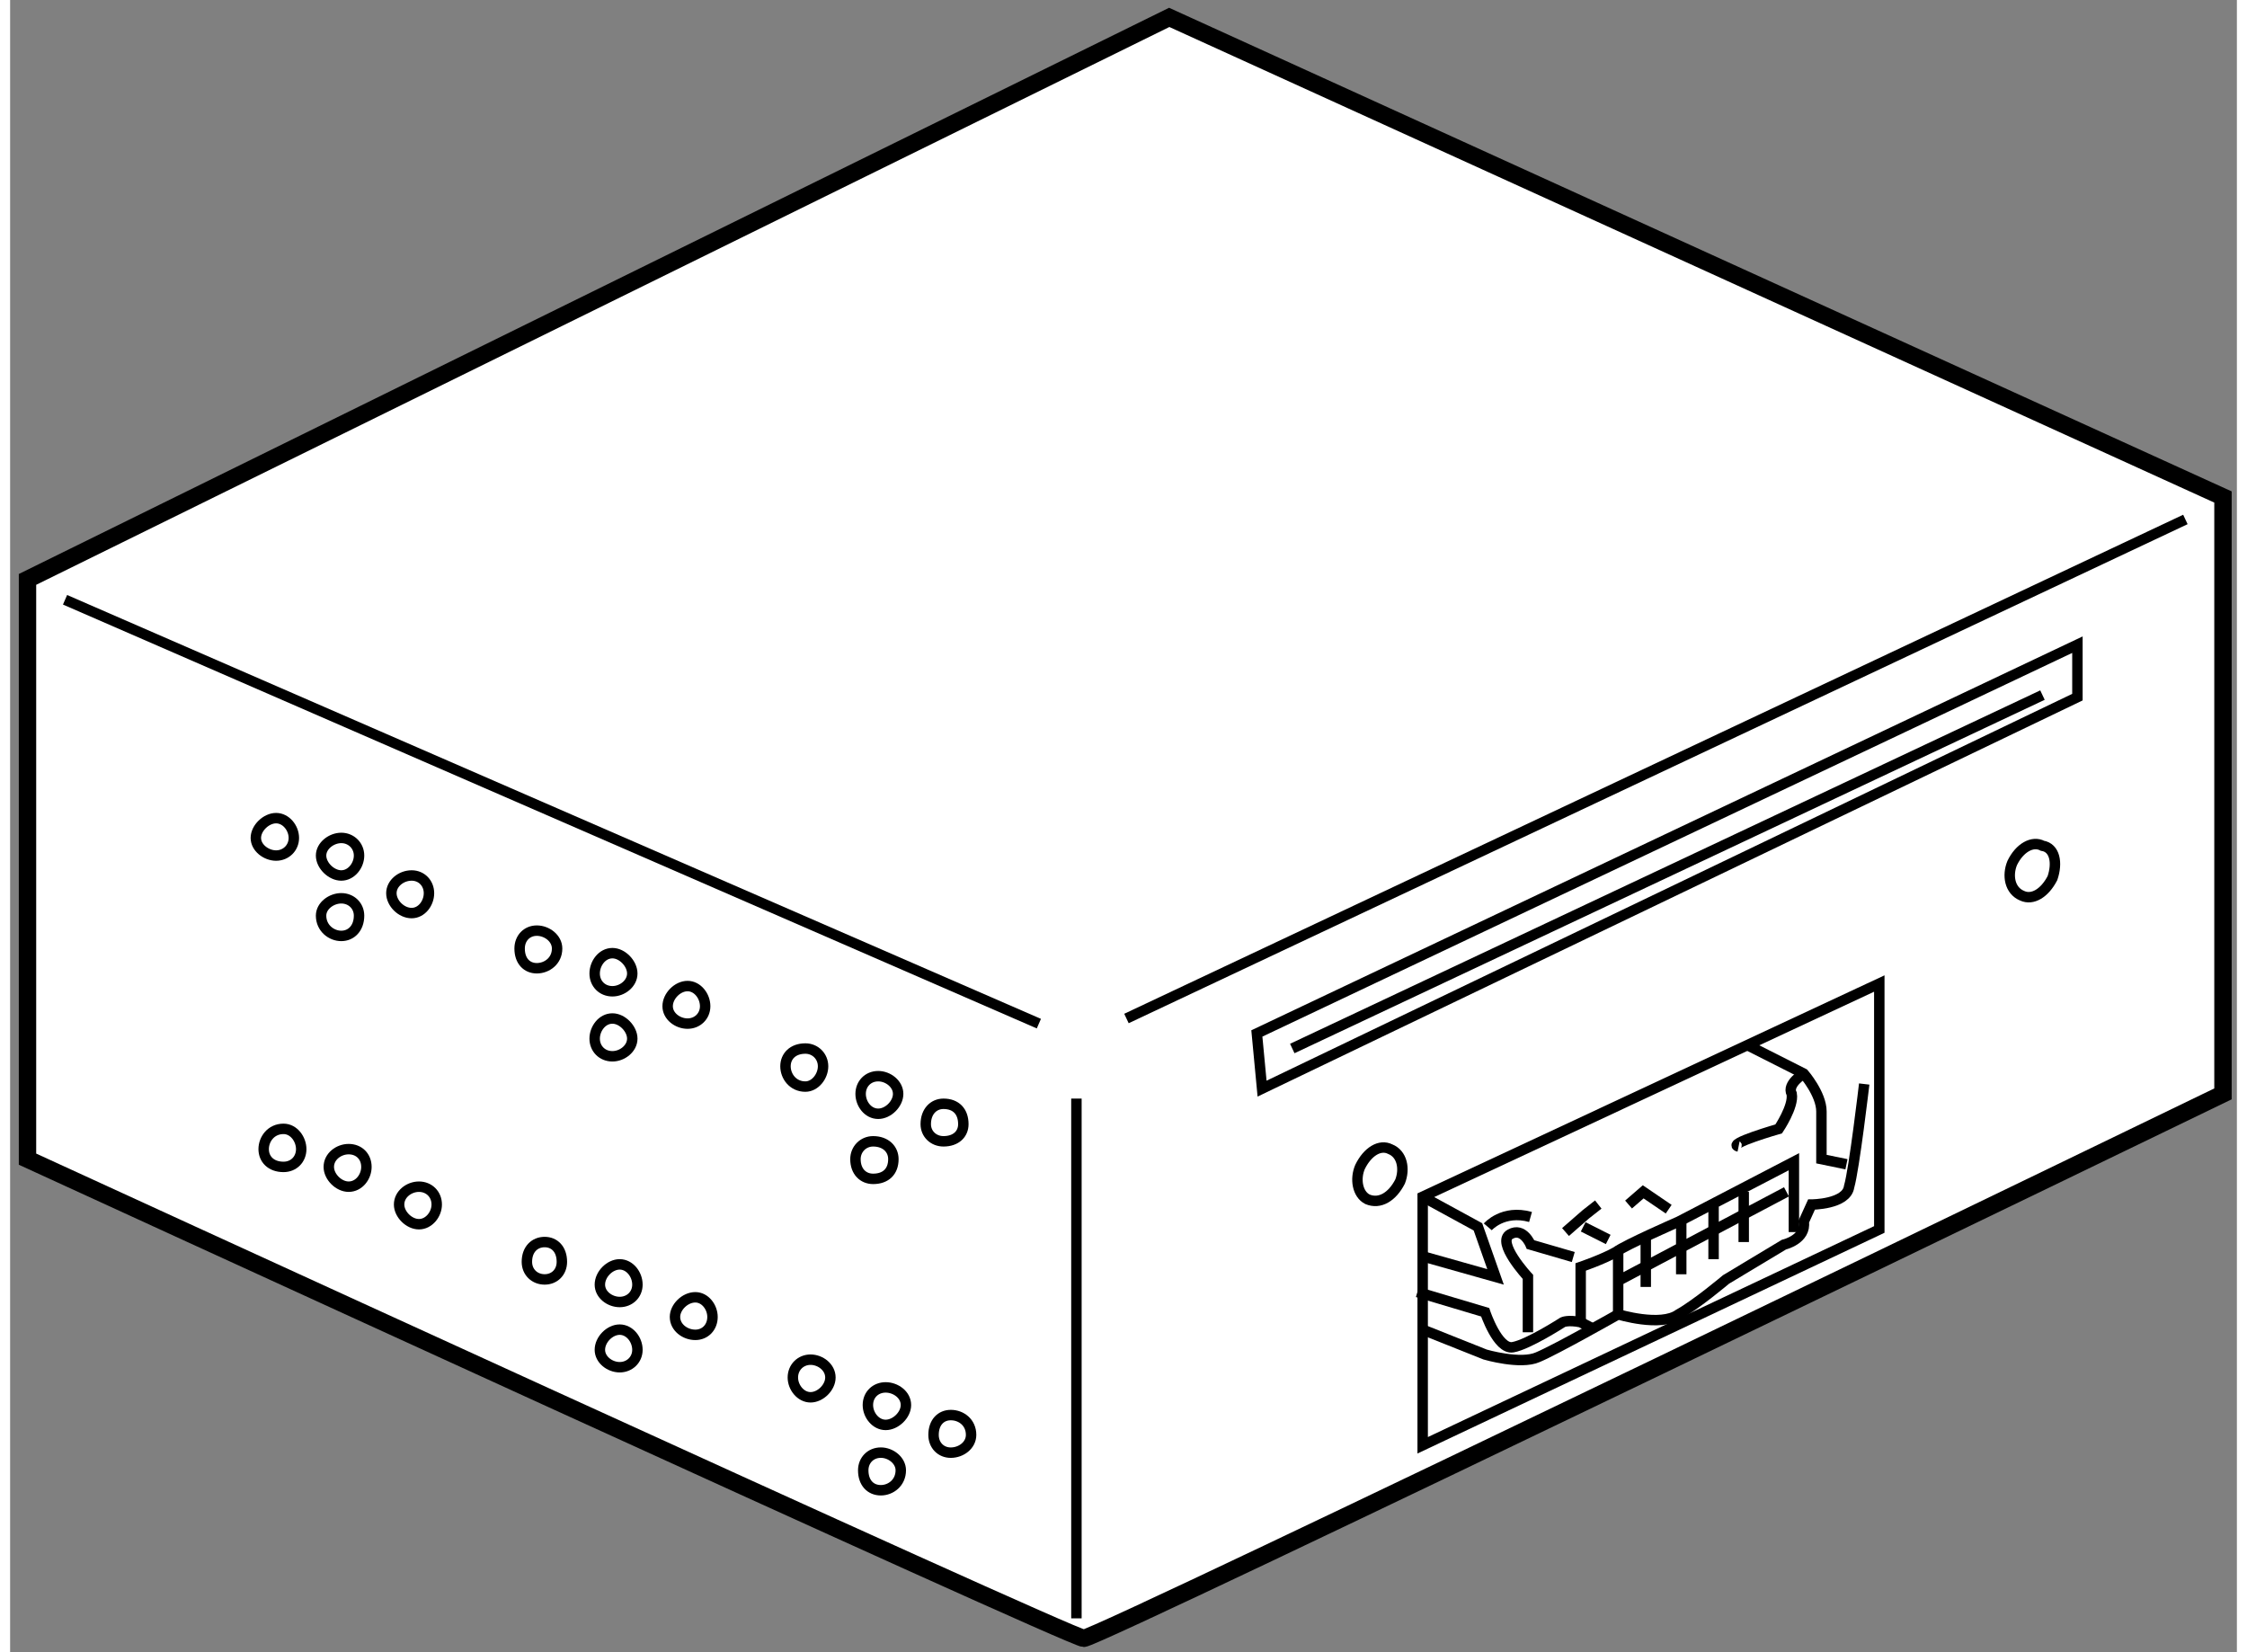<?xml version="1.0" encoding="utf-8"?>
<!-- Generator: Adobe Illustrator 15.1.0, SVG Export Plug-In . SVG Version: 6.00 Build 0)  -->
<!DOCTYPE svg PUBLIC "-//W3C//DTD SVG 1.1//EN" "http://www.w3.org/Graphics/SVG/1.1/DTD/svg11.dtd">
<svg version="1.1" xmlns="http://www.w3.org/2000/svg" xmlns:xlink="http://www.w3.org/1999/xlink" x="0px" y="0px" width="244.8px"
	 height="180px" viewBox="37.321 40.08 64.04 47.516" enable-background="new 0 0 244.8 180" xml:space="preserve">
	
<rect x="37.321" y="40.08" width="64.04" height="47.516" fill="#808080" stroke="none"/>
	
<g><path fill="#FFFFFF" stroke="#000000" stroke-width="0.5" d="M37.821,56.743v16.673c0,0,30.018,13.78,30.376,13.78
			c0.435,0,32.764-15.657,32.764-15.657V54.373L70.656,40.58L37.821,56.743z"></path><line fill="none" stroke="#000000" stroke-width="0.3" x1="38.901" y1="57.329" x2="66.907" y2="69.519"></line><line fill="none" stroke="#000000" stroke-width="0.3" x1="67.987" y1="71.674" x2="67.987" y2="86.622"></line><line fill="none" stroke="#000000" stroke-width="0.3" x1="69.426" y1="69.371" x2="99.88" y2="55.019"></line><polygon fill="none" stroke="#000000" stroke-width="0.3" points="73.176,69.801 96.775,58.62 96.775,60.129 73.326,71.388 		"></polygon><polygon fill="none" stroke="#000000" stroke-width="0.3" points="77.945,81.645 77.945,74.496 91.077,68.365 91.077,75.438 		"></polygon><path fill="none" stroke="#000000" stroke-width="0.3" d="M96.057,65.333c-0.224,0.434-0.574,0.646-0.873,0.507
			c-0.358-0.148-0.432-0.582-0.284-0.942c0.211-0.436,0.583-0.646,0.869-0.495C96.13,64.462,96.206,64.897,96.057,65.333z"></path><path fill="none" stroke="#000000" stroke-width="0.3" d="M77.296,74.059c-0.223,0.437-0.583,0.662-0.939,0.511
			c-0.289-0.147-0.362-0.586-0.213-0.931c0.213-0.437,0.569-0.66,0.867-0.511C77.36,73.267,77.436,73.699,77.296,74.059z"></path><path fill="none" stroke="#000000" stroke-width="0.3" d="M45.481,64.178c0,0.284-0.224,0.507-0.511,0.507
			c-0.283,0-0.582-0.223-0.582-0.507s0.298-0.569,0.582-0.569C45.257,63.609,45.481,63.894,45.481,64.178z"></path><path fill="none" stroke="#000000" stroke-width="0.3" d="M47.356,64.685c0,0.288-0.224,0.573-0.511,0.573
			c-0.283,0-0.581-0.285-0.581-0.573c0-0.283,0.298-0.507,0.581-0.507C47.132,64.178,47.356,64.402,47.356,64.685z"></path><path fill="none" stroke="#000000" stroke-width="0.3" d="M49.367,65.767c0,0.288-0.211,0.572-0.499,0.572
			c-0.298,0-0.582-0.284-0.582-0.572c0-0.286,0.284-0.509,0.582-0.509C49.155,65.258,49.367,65.48,49.367,65.767z"></path><path fill="none" stroke="#000000" stroke-width="0.3" d="M47.356,66.413c0,0.36-0.224,0.583-0.511,0.583
			c-0.283,0-0.581-0.223-0.581-0.583c0-0.284,0.298-0.499,0.581-0.499C47.132,65.914,47.356,66.128,47.356,66.413z"></path><path fill="none" stroke="#000000" stroke-width="0.3" d="M53.052,67.359c0,0.358-0.297,0.567-0.583,0.567
			c-0.287,0-0.495-0.209-0.495-0.567c0-0.298,0.208-0.515,0.495-0.515C52.755,66.844,53.052,67.061,53.052,67.359z"></path><path fill="none" stroke="#000000" stroke-width="0.3" d="M55.214,68.077c0,0.288-0.287,0.511-0.571,0.511
			c-0.299,0-0.511-0.223-0.511-0.511c0-0.287,0.211-0.585,0.511-0.585C54.927,67.492,55.214,67.791,55.214,68.077z"></path><path fill="none" stroke="#000000" stroke-width="0.3" d="M57.31,69.018c0,0.286-0.223,0.5-0.506,0.5
			c-0.287,0-0.573-0.214-0.573-0.5c0-0.295,0.286-0.58,0.573-0.58C57.087,68.438,57.31,68.723,57.31,69.018z"></path><path fill="none" stroke="#000000" stroke-width="0.3" d="M55.214,69.95c0,0.284-0.287,0.508-0.571,0.508
			c-0.299,0-0.511-0.224-0.511-0.508c0-0.281,0.211-0.579,0.511-0.579C54.927,69.371,55.214,69.669,55.214,69.95z"></path><path fill="none" stroke="#000000" stroke-width="0.3" d="M60.701,70.746c0,0.284-0.225,0.583-0.51,0.583
			c-0.359,0-0.571-0.299-0.571-0.583c0-0.288,0.211-0.511,0.571-0.511C60.476,70.234,60.701,70.458,60.701,70.746z"></path><path fill="none" stroke="#000000" stroke-width="0.3" d="M62.86,71.539c0,0.285-0.286,0.572-0.573,0.572
			c-0.297,0-0.506-0.288-0.506-0.572c0-0.284,0.208-0.509,0.506-0.509C62.574,71.03,62.86,71.255,62.86,71.539z"></path><path fill="none" stroke="#000000" stroke-width="0.3" d="M64.735,72.41c0,0.283-0.211,0.493-0.571,0.493
			c-0.286,0-0.51-0.21-0.51-0.493c0-0.363,0.224-0.586,0.51-0.586C64.524,71.824,64.735,72.046,64.735,72.41z"></path><path fill="none" stroke="#000000" stroke-width="0.3" d="M62.723,73.416c0,0.359-0.222,0.567-0.583,0.567
			c-0.284,0-0.508-0.208-0.508-0.567c0-0.288,0.224-0.513,0.508-0.513C62.501,72.903,62.723,73.128,62.723,73.416z"></path><path fill="none" stroke="#000000" stroke-width="0.3" d="M45.693,73.128c0,0.288-0.211,0.511-0.509,0.511
			c-0.361,0-0.571-0.223-0.571-0.511c0-0.284,0.209-0.583,0.571-0.583C45.481,72.545,45.693,72.844,45.693,73.128z"></path><path fill="none" stroke="#000000" stroke-width="0.3" d="M47.568,73.639c0,0.284-0.212,0.569-0.511,0.569
			c-0.286,0-0.571-0.285-0.571-0.569c0-0.299,0.285-0.511,0.571-0.511C47.356,73.128,47.568,73.34,47.568,73.639z"></path><path fill="none" stroke="#000000" stroke-width="0.3" d="M49.59,74.721c0,0.282-0.224,0.566-0.511,0.566
			c-0.285,0-0.571-0.284-0.571-0.566c0-0.299,0.286-0.513,0.571-0.513C49.367,74.208,49.59,74.422,49.59,74.721z"></path><path fill="none" stroke="#000000" stroke-width="0.3" d="M53.189,76.369c0,0.298-0.212,0.506-0.495,0.506
			c-0.287,0-0.511-0.208-0.511-0.506c0-0.36,0.224-0.569,0.511-0.569C52.977,75.8,53.189,76.009,53.189,76.369z"></path><path fill="none" stroke="#000000" stroke-width="0.3" d="M55.362,77.025c0,0.288-0.224,0.499-0.51,0.499
			c-0.285,0-0.57-0.211-0.57-0.499c0-0.299,0.286-0.583,0.57-0.583C55.138,76.442,55.362,76.727,55.362,77.025z"></path><path fill="none" stroke="#000000" stroke-width="0.3" d="M57.521,77.954c0,0.298-0.211,0.515-0.494,0.515
			c-0.298,0-0.585-0.216-0.585-0.515c0-0.281,0.287-0.565,0.585-0.565C57.31,77.389,57.521,77.673,57.521,77.954z"></path><path fill="none" stroke="#000000" stroke-width="0.3" d="M55.362,78.9c0,0.283-0.224,0.5-0.51,0.5c-0.285,0-0.57-0.218-0.57-0.5
			c0-0.297,0.286-0.581,0.57-0.581C55.138,78.319,55.362,78.604,55.362,78.9z"></path><path fill="none" stroke="#000000" stroke-width="0.3" d="M60.912,79.696c0,0.284-0.286,0.569-0.571,0.569
			c-0.284,0-0.509-0.285-0.509-0.569c0-0.295,0.225-0.513,0.509-0.513C60.626,79.183,60.912,79.401,60.912,79.696z"></path><path fill="none" stroke="#000000" stroke-width="0.3" d="M63.084,80.487c0,0.288-0.297,0.572-0.583,0.572
			c-0.288,0-0.511-0.284-0.511-0.572c0-0.298,0.223-0.507,0.511-0.507C62.787,79.98,63.084,80.189,63.084,80.487z"></path><path fill="none" stroke="#000000" stroke-width="0.3" d="M64.958,81.346c0,0.299-0.285,0.511-0.585,0.511
			c-0.283,0-0.495-0.212-0.495-0.511c0-0.36,0.212-0.57,0.495-0.57C64.673,80.775,64.958,80.986,64.958,81.346z"></path><path fill="none" stroke="#000000" stroke-width="0.3" d="M62.936,82.364c0,0.358-0.288,0.574-0.573,0.574
			c-0.299,0-0.507-0.216-0.507-0.574c0-0.284,0.208-0.508,0.507-0.508C62.648,81.856,62.936,82.08,62.936,82.364z"></path><path fill="none" stroke="#000000" stroke-width="0.3" d="M77.945,78.319l1.797,0.716c0,0,1.019,0.299,1.515,0.076
			c0.509-0.21,2.31-1.232,2.31-1.232s1.227,0.374,1.738,0c0.509-0.281,1.365-1.004,1.365-1.004l1.665-1.001
			c0,0,0.645-0.147,0.569-0.66l0.224-0.493c0,0,1.006,0,1.081-0.513c0.148-0.509,0.434-2.953,0.434-2.953"></path><polyline fill="none" stroke="#000000" stroke-width="0.3" points="77.945,74.496 79.534,75.363 80.041,76.802 78.017,76.231 		
			"></polyline><path fill="none" stroke="#000000" stroke-width="0.3" d="M77.793,77.238l1.949,0.581c0,0,0.361,1.082,0.795,1.006
			c0.434-0.072,1.439-0.72,1.439-0.72s0.15-0.073,0.512,0c0.282,0.147,0.282,0.147,0.282,0.147"></path><path fill="none" stroke="#000000" stroke-width="0.3" d="M79.818,75.363c0,0,0.434-0.507,1.229-0.284"></path><path fill="none" stroke="#000000" stroke-width="0.3" d="M80.972,78.395v-1.593c0,0-0.931-1.002-0.509-1.227
			c0.374-0.212,0.584,0.298,0.584,0.298l1.229,0.358"></path><path fill="none" stroke="#000000" stroke-width="0.3" d="M82.489,78.105v-1.588c0,0,0.654-0.224,1.015-0.432
			c0.286-0.211,1.801-0.871,1.801-0.871l3.316-1.724v2.023"></path><line fill="none" stroke="#000000" stroke-width="0.3" x1="83.567" y1="77.879" x2="83.567" y2="76.084"></line><line fill="none" stroke="#000000" stroke-width="0.3" x1="84.361" y1="75.575" x2="84.361" y2="77.091"></line><line fill="none" stroke="#000000" stroke-width="0.3" x1="85.381" y1="76.727" x2="85.381" y2="75.213"></line><line fill="none" stroke="#000000" stroke-width="0.3" x1="86.311" y1="76.293" x2="86.311" y2="74.78"></line><line fill="none" stroke="#000000" stroke-width="0.3" x1="83.642" y1="76.875" x2="88.407" y2="74.356"></line><polyline fill="none" stroke="#000000" stroke-width="0.3" points="82.053,75.512 82.636,75.003 82.995,74.721 		"></polyline><line fill="none" stroke="#000000" stroke-width="0.3" x1="83.281" y1="75.726" x2="82.561" y2="75.363"></line><polyline fill="none" stroke="#000000" stroke-width="0.3" points="85.02,74.855 84.287,74.356 83.866,74.721 		"></polyline><line fill="none" stroke="#000000" stroke-width="0.3" x1="74.195" y1="70.234" x2="95.77" y2="60.07"></line><path fill="none" stroke="#000000" stroke-width="0.3" d="M87.327,70.159l1.577,0.797c0,0,0.509,0.583,0.509,1.09
			c0,0.499,0,1.369,0,1.369l0.72,0.148"></path><path fill="none" stroke="#000000" stroke-width="0.3" d="M88.904,70.957c0,0-0.497,0.298-0.346,0.583
			c0.063,0.358-0.374,1.006-0.374,1.006s-1.515,0.434-1.154,0.507"></path><line fill="none" stroke="#000000" stroke-width="0.3" x1="87.178" y1="75.8" x2="87.178" y2="74.356"></line></g>


</svg>
